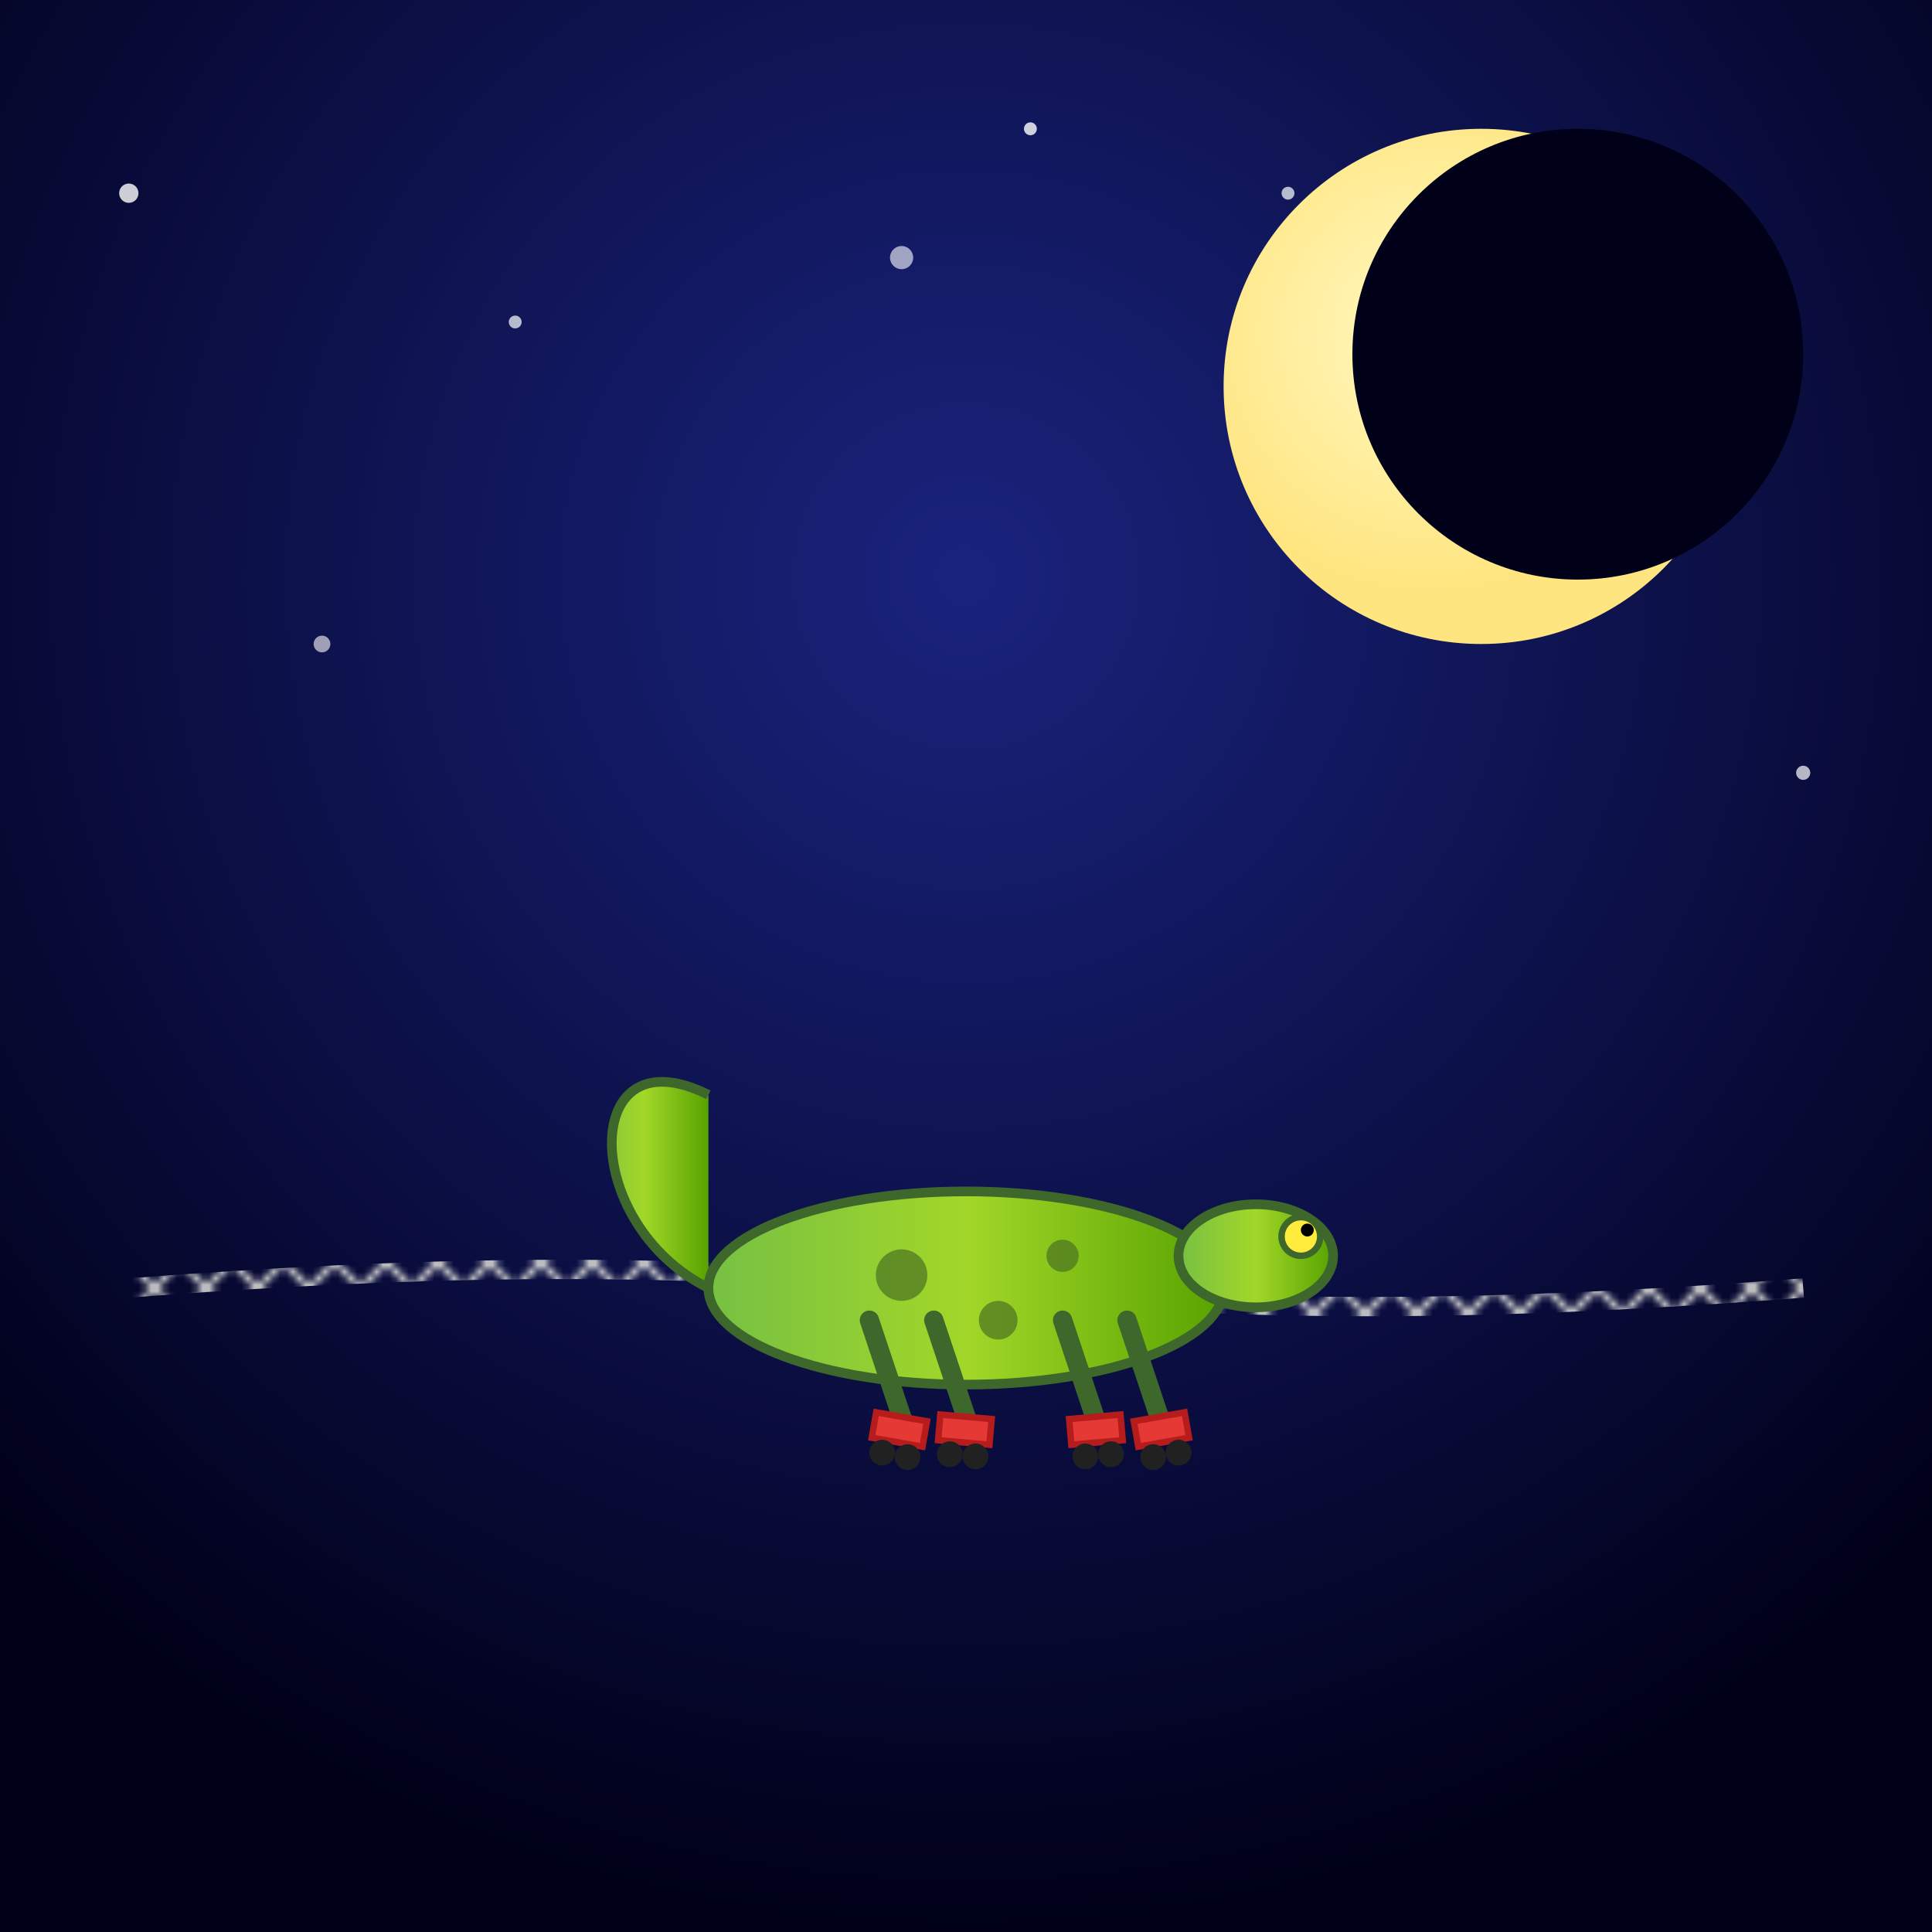<svg xmlns="http://www.w3.org/2000/svg" viewBox="0 0 300 300">
  <defs>
    <radialGradient id="skyGrad" cx="0.5" cy="0.3" r="0.7">
      <stop offset="0%" stop-color="#1a237e"/>
      <stop offset="100%" stop-color="#000018"/>
    </radialGradient>
    <radialGradient id="moonGrad" cx="0.4" cy="0.4" r="0.5">
      <stop offset="0%" stop-color="#fff9c4"/>
      <stop offset="100%" stop-color="#ffe57f"/>
    </radialGradient>
    <linearGradient id="lizardBodyGrad" x1="0%" y1="0%" x2="100%" y2="0%">
      <stop offset="0%" stop-color="#76c043"/>
      <stop offset="50%" stop-color="#a2d729"/>
      <stop offset="100%" stop-color="#58a300"/>
    </linearGradient>
    <pattern id="ropePattern" width="8" height="8" patternUnits="userSpaceOnUse">
      <path d="M0,0 L8,8 M8,0 L0,8" stroke="#ccc" stroke-width="1"/>
    </pattern>
    <filter id="shadow" x="-50%" y="-50%" width="200%" height="200%">
      <feDropShadow dx="2" dy="2" stdDeviation="2" flood-color="#000" flood-opacity="0.5"/>
    </filter>
  </defs>
  <rect width="300" height="300" fill="url(#skyGrad)"/>
  <circle cx="20" cy="30" r="1.5" fill="#fff" opacity="0.8"/>
  <circle cx="80" cy="50" r="1" fill="#fff" opacity="0.7"/>
  <circle cx="140" cy="40" r="1.8" fill="#fff" opacity="0.6"/>
  <circle cx="260" cy="80" r="1.2" fill="#fff" opacity="0.8"/>
  <circle cx="200" cy="30" r="1" fill="#fff" opacity="0.7"/>
  <circle cx="50" cy="100" r="1.3" fill="#fff" opacity="0.6"/>
  <circle cx="280" cy="120" r="1.1" fill="#fff" opacity="0.7"/>
  <circle cx="160" cy="20" r="1" fill="#fff" opacity="0.8"/>
  <circle cx="230" cy="60" r="40" fill="url(#moonGrad)"/>
  <circle cx="245" cy="55" r="35" fill="#000018"/>
  <path d="M20,200 C150,190 150,210 280,200" stroke="url(#ropePattern)" stroke-width="3" fill="none"/>
  <g transform="translate(150,200)" filter="url(#shadow)">
    <path d="M-40,0 C-60,-10 -60,-40 -40,-30" fill="url(#lizardBodyGrad)" stroke="#3d672b" stroke-width="1.5"/>
    <ellipse cx="0" cy="0" rx="40" ry="15" fill="url(#lizardBodyGrad)" stroke="#3d672b" stroke-width="1.5"/>
    <ellipse cx="45" cy="-5" rx="12" ry="8" fill="url(#lizardBodyGrad)" stroke="#3d672b" stroke-width="1.5"/>
    <circle cx="-10" cy="-2" r="4" fill="#4a7322" opacity="0.7"/>
    <circle cx="5" cy="5" r="3" fill="#4a7322" opacity="0.7"/>
    <circle cx="15" cy="-5" r="2.5" fill="#4a7322" opacity="0.7"/>
    <circle cx="52" cy="-8" r="3" fill="#ffeb3b" stroke="#3d672b" stroke-width="1"/>
    <circle cx="53" cy="-9" r="1" fill="#000"/>
    <line x1="25" y1="5" x2="30" y2="20" stroke="#3d672b" stroke-width="3" stroke-linecap="round"/>
    <line x1="15" y1="5" x2="20" y2="20" stroke="#3d672b" stroke-width="3" stroke-linecap="round"/>
    <line x1="-5" y1="5" x2="0" y2="20" stroke="#3d672b" stroke-width="3" stroke-linecap="round"/>
    <line x1="-15" y1="5" x2="-10" y2="20" stroke="#3d672b" stroke-width="3" stroke-linecap="round"/>
    <g transform="translate(30,20) rotate(-10)">
      <rect x="-4" y="0" width="8" height="4" fill="#e53935" stroke="#b71c1c" stroke-width="1"/>
      <circle cx="-2" cy="6" r="2" fill="#212121"/>
      <circle cx="2" cy="6" r="2" fill="#212121"/>
    </g>
    <g transform="translate(20,20) rotate(-5)">
      <rect x="-4" y="0" width="8" height="4" fill="#e53935" stroke="#b71c1c" stroke-width="1"/>
      <circle cx="-2" cy="6" r="2" fill="#212121"/>
      <circle cx="2" cy="6" r="2" fill="#212121"/>
    </g>
    <g transform="translate(0,20) rotate(5)">
      <rect x="-4" y="0" width="8" height="4" fill="#e53935" stroke="#b71c1c" stroke-width="1"/>
      <circle cx="-2" cy="6" r="2" fill="#212121"/>
      <circle cx="2" cy="6" r="2" fill="#212121"/>
    </g>
    <g transform="translate(-10,20) rotate(10)">
      <rect x="-4" y="0" width="8" height="4" fill="#e53935" stroke="#b71c1c" stroke-width="1"/>
      <circle cx="-2" cy="6" r="2" fill="#212121"/>
      <circle cx="2" cy="6" r="2" fill="#212121"/>
    </g>
  </g>
</svg>